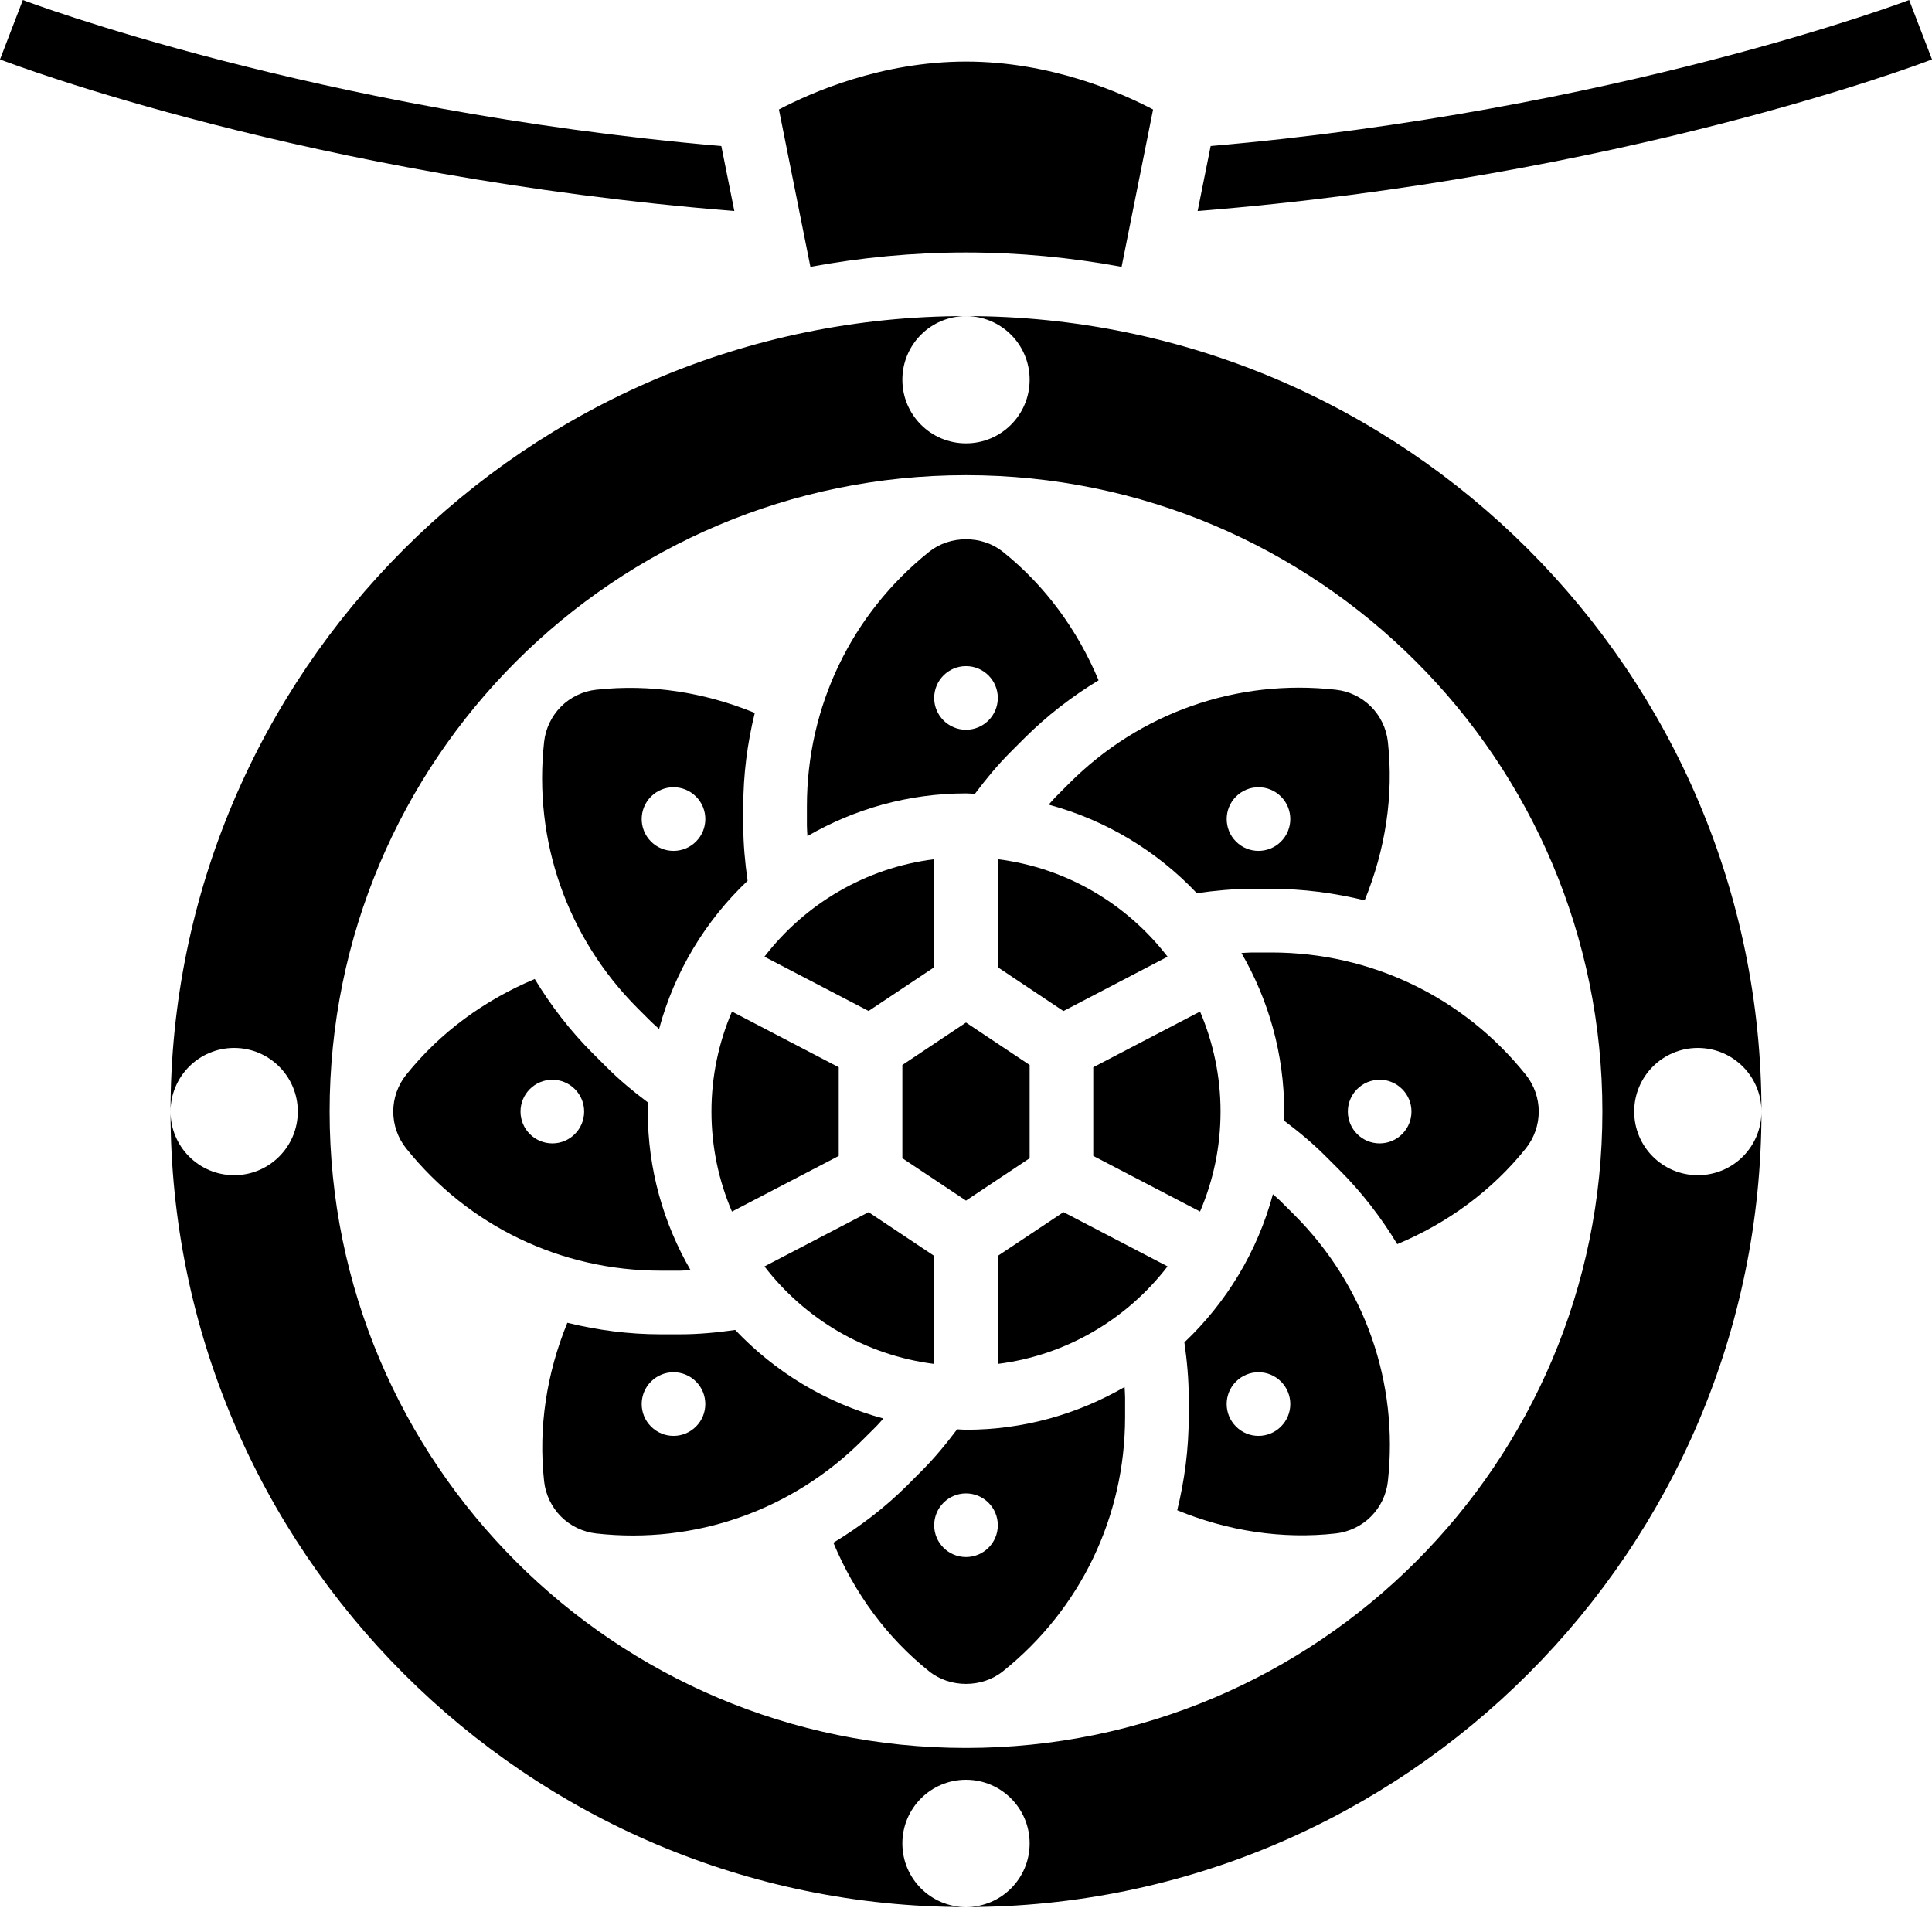 <svg width="64" height="64" viewBox="0 0 64 64" fill="none" xmlns="http://www.w3.org/2000/svg">
<path d="M63.243 0C63.145 0.038 53.513 3.677 40.105 4.837L39.673 6.99C53.707 5.866 63.579 2.13 64 1.968L63.243 0Z" fill="black"/>
<path d="M23.895 4.838C10.487 3.677 0.855 0.039 0.757 0L0 1.968C0.421 2.13 10.293 5.866 24.326 6.99L23.895 4.838Z" fill="black"/>
<path d="M30.946 32.042V28.463C28.662 28.749 26.663 29.952 25.323 31.692L28.773 33.49L30.946 32.042Z" fill="black"/>
<path d="M38.677 31.692C37.338 29.952 35.339 28.749 33.054 28.463V32.042L35.227 33.492L38.677 31.692Z" fill="black"/>
<path d="M32 26.282C32.1 26.282 32.196 26.294 32.295 26.297C32.662 25.808 33.05 25.337 33.48 24.908L33.936 24.452C34.684 23.705 35.511 23.07 36.392 22.536C35.694 20.869 34.625 19.401 33.219 18.276C32.53 17.726 31.472 17.726 30.782 18.276C28.206 20.336 26.73 23.408 26.73 26.706V27.351C26.73 27.466 26.742 27.581 26.747 27.697C28.295 26.802 30.086 26.282 32 26.282ZM32 22.066C32.582 22.066 33.054 22.538 33.054 23.12C33.054 23.701 32.582 24.174 32 24.174C31.418 24.174 30.946 23.701 30.946 23.12C30.946 22.538 31.418 22.066 32 22.066Z" fill="black"/>
<path d="M40.432 36.822C40.432 35.647 40.189 34.528 39.753 33.509L36.216 35.353V38.291L39.753 40.134C40.189 39.117 40.432 37.998 40.432 36.822Z" fill="black"/>
<path d="M34.108 38.367V35.278L32 33.873L29.892 35.278V38.367L32 39.772L34.108 38.367Z" fill="black"/>
<path d="M30.946 45.182V41.603L28.773 40.154L25.324 41.952C26.663 43.693 28.662 44.894 30.946 45.182Z" fill="black"/>
<path d="M34.97 26.399C34.889 26.48 34.816 26.572 34.738 26.655C36.641 27.168 38.33 28.197 39.646 29.588C40.25 29.502 40.86 29.444 41.471 29.444H42.115C43.172 29.444 44.206 29.581 45.206 29.826C45.89 28.154 46.174 26.36 45.975 24.57C45.926 24.131 45.727 23.717 45.415 23.406C45.103 23.094 44.69 22.896 44.251 22.848C40.97 22.48 37.757 23.611 35.425 25.943L34.97 26.399ZM40.944 26.387C41.356 25.975 42.023 25.975 42.434 26.387C42.846 26.799 42.846 27.466 42.434 27.878C42.022 28.29 41.355 28.29 40.944 27.878C40.533 27.466 40.533 26.799 40.944 26.387Z" fill="black"/>
<path d="M24.247 33.509C23.811 34.528 23.568 35.647 23.568 36.822C23.568 37.998 23.811 39.117 24.247 40.135L27.784 38.292V35.354L24.247 33.509Z" fill="black"/>
<path d="M22.529 42.093C22.644 42.093 22.76 42.08 22.876 42.076C21.98 40.527 21.459 38.736 21.459 36.822C21.459 36.723 21.472 36.626 21.474 36.528C20.986 36.163 20.515 35.773 20.085 35.341L19.631 34.888C18.883 34.14 18.248 33.312 17.714 32.431C16.049 33.129 14.58 34.198 13.455 35.604C13.179 35.947 13.027 36.381 13.027 36.822C13.027 37.264 13.179 37.697 13.455 38.042C15.515 40.616 18.587 42.093 21.884 42.093H22.529ZM18.297 37.876C17.715 37.876 17.243 37.404 17.243 36.822C17.243 36.24 17.715 35.768 18.297 35.768C18.879 35.768 19.351 36.24 19.351 36.822C19.351 37.404 18.879 37.876 18.297 37.876Z" fill="black"/>
<path d="M29.031 47.246C29.112 47.165 29.185 47.074 29.264 46.99C27.361 46.476 25.672 45.448 24.355 44.056C23.748 44.143 23.139 44.201 22.529 44.201H21.885C20.828 44.201 19.794 44.064 18.794 43.819C18.11 45.491 17.827 47.286 18.025 49.075C18.074 49.513 18.273 49.926 18.584 50.238C18.896 50.55 19.31 50.748 19.75 50.798C23.025 51.165 26.243 50.033 28.574 47.701L29.031 47.246ZM23.056 47.256C22.644 47.669 21.977 47.669 21.566 47.256C21.154 46.844 21.154 46.177 21.566 45.766C21.978 45.354 22.645 45.354 23.056 45.766C23.467 46.178 23.467 46.845 23.056 47.256Z" fill="black"/>
<path d="M42.425 39.794C42.342 39.711 42.252 39.639 42.167 39.56C41.654 41.462 40.625 43.151 39.234 44.468C39.32 45.072 39.378 45.683 39.378 46.293V46.937C39.378 47.994 39.242 49.028 38.997 50.029C40.667 50.714 42.462 50.997 44.251 50.797C44.69 50.747 45.104 50.549 45.415 50.237C45.727 49.925 45.926 49.512 45.975 49.074C46.339 45.797 45.21 42.58 42.879 40.247L42.425 39.794ZM42.434 47.256C42.022 47.669 41.355 47.669 40.944 47.256C40.532 46.844 40.532 46.177 40.944 45.766C41.356 45.354 42.023 45.354 42.434 45.766C42.846 46.178 42.846 46.845 42.434 47.256Z" fill="black"/>
<path d="M32 47.363C31.901 47.363 31.805 47.35 31.706 47.348C31.341 47.834 30.952 48.305 30.521 48.736L30.064 49.194C29.316 49.941 28.487 50.571 27.607 51.105C28.305 52.773 29.374 54.244 30.782 55.367C31.471 55.919 32.529 55.919 33.219 55.367C35.794 53.309 37.27 50.236 37.27 46.938V46.294C37.27 46.178 37.258 46.063 37.253 45.947C35.705 46.842 33.914 47.363 32 47.363ZM32 51.579C31.418 51.579 30.946 51.107 30.946 50.525C30.946 49.943 31.418 49.471 32 49.471C32.582 49.471 33.054 49.943 33.054 50.525C33.054 51.107 32.582 51.579 32 51.579Z" fill="black"/>
<path d="M41.471 31.552C41.355 31.552 41.24 31.565 41.124 31.569C42.02 33.117 42.541 34.908 42.541 36.822C42.541 36.921 42.528 37.017 42.526 37.115C43.015 37.482 43.486 37.873 43.915 38.303L44.369 38.757C45.117 39.504 45.752 40.332 46.286 41.214C47.951 40.517 49.42 39.447 50.545 38.042C50.821 37.697 50.973 37.264 50.973 36.822C50.973 36.381 50.821 35.947 50.545 35.603C48.485 33.029 45.413 31.552 42.116 31.552H41.471ZM45.703 35.768C46.285 35.768 46.757 36.24 46.757 36.822C46.757 37.404 46.285 37.876 45.703 37.876C45.121 37.876 44.649 37.404 44.649 36.822C44.649 36.24 45.121 35.768 45.703 35.768Z" fill="black"/>
<path d="M33.054 41.602V45.181C35.338 44.894 37.337 43.692 38.677 41.951L35.229 40.153L33.054 41.602Z" fill="black"/>
<path d="M21.575 33.851C21.658 33.933 21.748 34.006 21.833 34.085C22.346 32.182 23.375 30.494 24.765 29.177C24.68 28.572 24.622 27.962 24.622 27.352V26.708C24.622 25.65 24.758 24.616 25.003 23.616C23.332 22.932 21.54 22.651 19.748 22.848C19.309 22.896 18.895 23.095 18.584 23.407C18.273 23.719 18.074 24.133 18.025 24.571C17.661 27.848 18.79 31.065 21.121 33.398L21.575 33.851ZM21.566 26.387C21.978 25.975 22.645 25.975 23.056 26.387C23.468 26.799 23.468 27.466 23.056 27.878C22.644 28.29 21.977 28.29 21.566 27.878C21.154 27.466 21.154 26.799 21.566 26.387Z" fill="black"/>
<path d="M32 8.363C33.76 8.363 35.481 8.531 37.154 8.839L38.197 3.627C37.146 3.073 34.811 2.039 32 2.039C29.189 2.039 26.855 3.072 25.803 3.627L26.846 8.839C28.518 8.531 30.24 8.363 32 8.363Z" fill="black"/>
<path d="M32 10.471C33.165 10.471 34.108 11.414 34.108 12.579C34.108 13.744 33.165 14.687 32 14.687C30.835 14.687 29.892 13.744 29.892 12.579C29.892 11.414 30.835 10.471 32 10.471C17.47 10.471 5.649 22.292 5.649 36.822C5.649 35.658 6.592 34.714 7.757 34.714C8.921 34.714 9.865 35.658 9.865 36.822C9.865 37.987 8.921 38.93 7.757 38.93C6.592 38.93 5.649 37.987 5.649 36.822C5.649 51.352 17.47 63.174 32 63.174C30.835 63.174 29.892 62.23 29.892 61.066C29.892 59.901 30.835 58.957 32 58.957C33.165 58.957 34.108 59.901 34.108 61.066C34.108 62.23 33.165 63.174 32 63.174C46.53 63.174 58.351 51.352 58.351 36.822C58.351 37.987 57.408 38.93 56.243 38.93C55.078 38.93 54.135 37.987 54.135 36.822C54.135 35.658 55.078 34.714 56.243 34.714C57.408 34.714 58.351 35.658 58.351 36.822C58.351 22.292 46.53 10.471 32 10.471ZM32 57.903C20.357 57.903 10.919 48.465 10.919 36.822C10.919 25.179 20.357 15.741 32 15.741C43.643 15.741 53.081 25.179 53.081 36.822C53.081 48.465 43.643 57.903 32 57.903Z" fill="black"/>
</svg>
